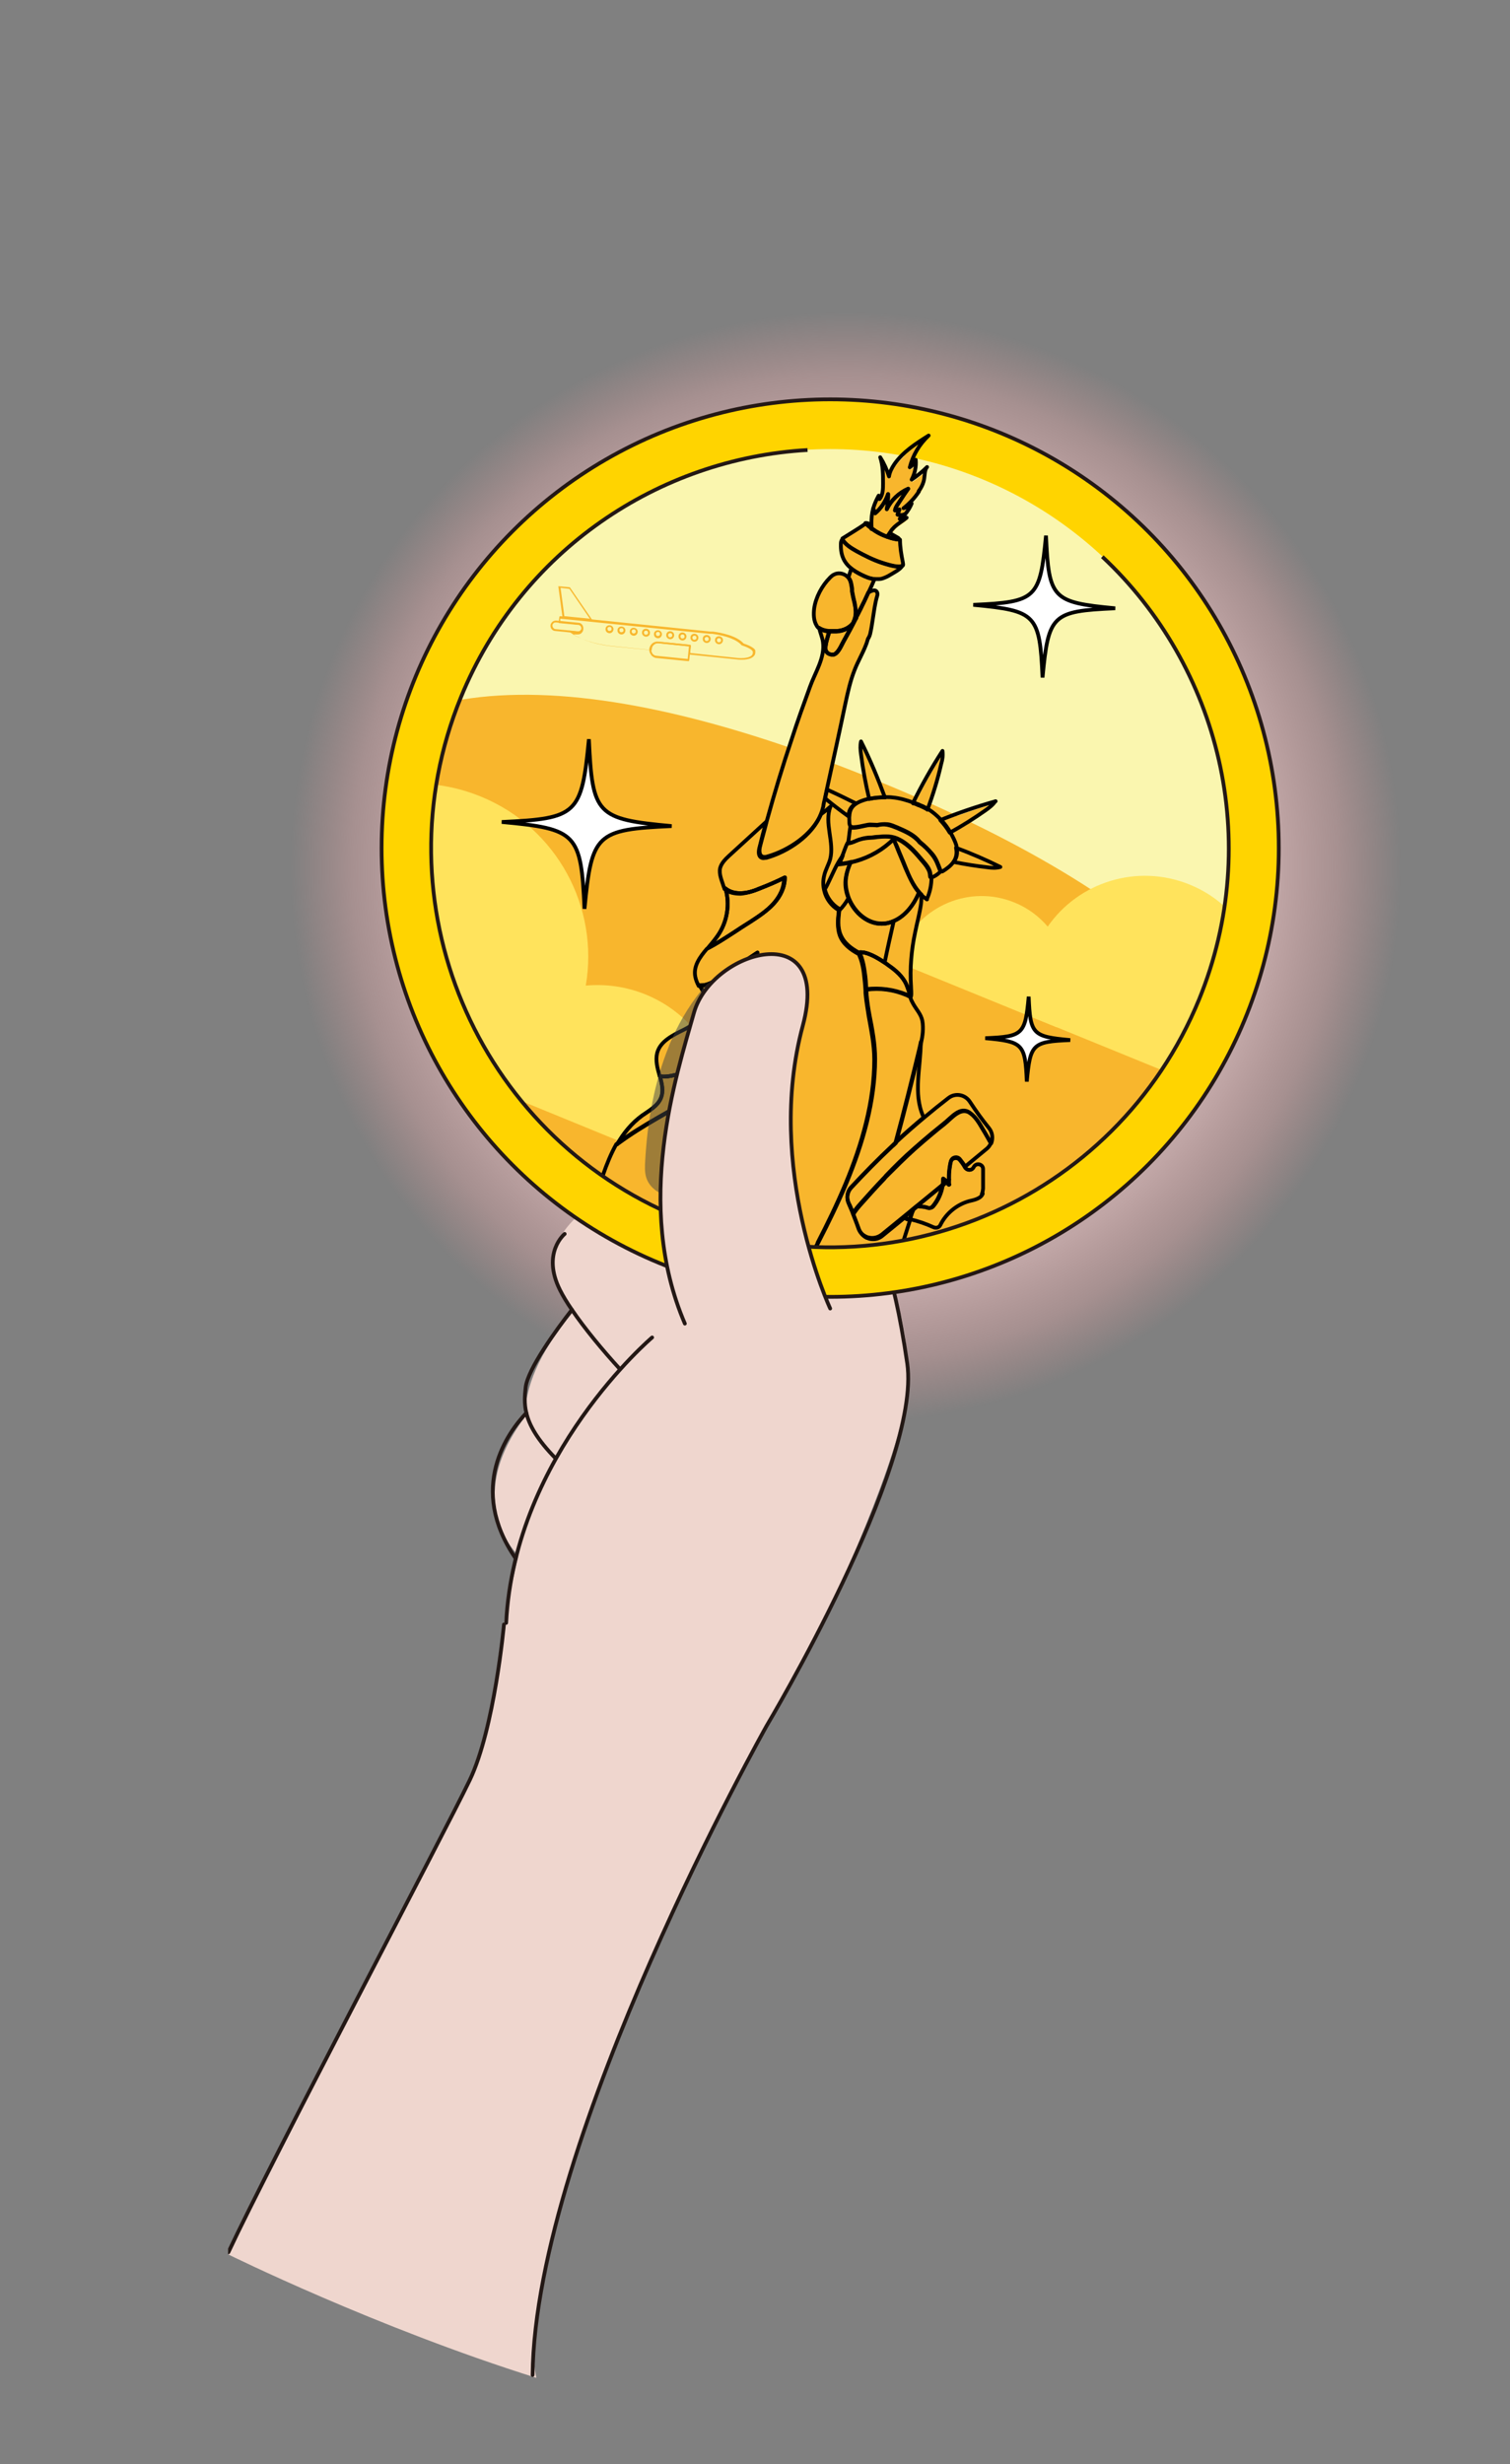 <?xml version="1.0" encoding="UTF-8"?>
<svg id="b" xmlns="http://www.w3.org/2000/svg" version="1.1" xmlns:xlink="http://www.w3.org/1999/xlink" viewBox="0 0 480 783">
  <rect x="0" y="0" width="480" height="783" fill="#808080" stroke="none"/>
  <!-- Generator: Adobe Illustrator 29.1.0, SVG Export Plug-In . SVG Version: 2.1.0 Build 142)  -->
  <defs>
    <style>
      .st0 {
        fill: #444;
        isolation: isolate;
      }

      .st0, .st1 {
        opacity: .5;
      }

      .st2 {
        fill: #fff;
      }

      .st3, .st4, .st5, .st6, .st7, .st8, .st9 {
        fill: none;
      }

      .st3, .st5, .st10, .st8, .st9, .st11 {
        stroke-width: 1.2px;
      }

      .st3, .st10, .st8, .st11 {
        stroke: #231815;
      }

      .st3, .st6, .st9, .st11 {
        stroke-miterlimit: 10;
      }

      .st12 {
        fill: url(#_未命名漸層);
      }

      .st13 {
        fill: #f8b62d;
      }

      .st14 {
        fill: #faf6af;
      }

      .st5, .st10, .st7, .st8 {
        stroke-linecap: round;
        stroke-linejoin: round;
      }

      .st5, .st6, .st7, .st9 {
        stroke: #000;
      }

      .st15 {
        clip-path: url(#clippath-1);
      }

      .st10, .st16 {
        fill: #efd6ce;
      }

      .st6 {
        stroke-width: 1.2px;
      }

      .st7 {
        stroke-width: 1.2px;
      }

      .st11 {
        fill: #ffd400;
      }

      .st17 {
        clip-path: url(#clippath);
      }

      .st18 {
        fill: #ffe35c;
      }
    </style>
    <radialGradient id="_未命名漸層" data-name="未命名漸層" cx="268.8" cy="504.3" fx="268.8" fy="504.3" r="196.2" gradientTransform="translate(0 780) scale(1 -1)" gradientUnits="userSpaceOnUse">
      <stop offset="0" stop-color="#fff"/>
      <stop offset=".1" stop-color="#fffdfd" stop-opacity="1"/>
      <stop offset=".3" stop-color="#fff9f9" stop-opacity=".9"/>
      <stop offset=".4" stop-color="#fff1f1" stop-opacity=".9"/>
      <stop offset=".5" stop-color="#ffe7e7" stop-opacity=".8"/>
      <stop offset=".6" stop-color="#ffdada" stop-opacity=".6"/>
      <stop offset=".7" stop-color="#ffcaca" stop-opacity=".5"/>
      <stop offset=".8" stop-color="#ffb6b6" stop-opacity=".3"/>
      <stop offset=".9" stop-color="#ffa0a0" stop-opacity="0"/>
      <stop offset="1" stop-color="#f99" stop-opacity="0"/>
    </radialGradient>
    <clipPath id="clippath">
      <rect class="st4" x="72.5" width="392" height="778"/>
    </clipPath>
    <clipPath id="clippath-1">
      <path class="st4" d="M363,190.5c18.4-3.1,36.1-12.2,46.7-27.4,3.4-4.9,6-10.3,8.4-15.9,6.8-16,11.5-33.4,9.5-50.6-1.4-11.6-5.7-22.6-11-33-7-13.6-16.1-26.5-29-34.7-8-5.1-17.1-8.1-26.2-10.8-10.8-3.2-21.7-6.1-32.8-7.7-11.8-1.7-24.6-1.7-34.9,4.3-5.8,3.3-10.4,8.3-14.6,13.4-22.6,26.8-38.8,59.1-46.8,93.2-2,8.5-3.8,17.5-3.4,26.2-36.1,10.3-67.2,36.5-82.5,73.9-26.5,64.8,4.6,138.8,69.4,165.3s138.8-4.6,165.3-69.4c18-44,9.4-92.2-18.2-126.9h0Z"/>
    </clipPath>
  </defs>
  <circle class="st12" cx="268.8" cy="275.7" r="196.2"/>
  <g class="st17">
    <g>
      <path class="st16" d="M274.2,389.2s4.9,3,7.5,12.6c2.6,9.6,10.5,27.3,4.8,50.2-5.7,22.9-26.4,69.9-38.9,89.4s-50.3,103.2-50.3,103.2c0,0-33,85.1-26.8,111-51-16-97.9-39.2-97.9-39.2l79.2-156s5.5-14.5,6-26.9,7-39.2,7-39.2c0,0-18.2-16.8,1.9-43.8.4-9.6,4.2-20.2,15.4-33.5-7.9-10.6-9.9-22.6,4.8-33.2,14.7-10.5,87.3,5.3,87.3,5.3h0Z"/>
      <path class="st8" d="M277.7,391.4s6,9.3,10.7,41.9c4.6,32.6-44.7,115.1-44.7,115.1,0,0-73.6,130.8-74.4,206.3"/>
      <path class="st8" d="M207.3,425s-43.7,37-46.4,90.7"/>
      <path class="st8" d="M197.1,435.1c-5.5-6-11.3-13-15.3-18.9-1.6-2.3-2.9-4.5-3.8-6.3-5.9-11.8,1.5-17.8,1.5-17.8"/>
      <path class="st8" d="M181.8,416.2c-5,6.4-14,18.8-14.7,24.6-.3,2.6-.5,5.2.2,8.1.9,3.9,3.4,8.5,9.3,14.5"/>
      <path class="st8" d="M167.3,449c-5.8,6.1-18.8,23.8-3.4,46.2"/>
      <path class="st8" d="M160.2,516.2s-3,33.1-10.9,49.5c-7.9,16.5-63.2,121.1-76.7,150"/>
      <circle class="st11" cx="263.9" cy="269.5" r="142.6"/>
      <circle class="st14" cx="263.9" cy="269.5" r="126.8"/>
      <g class="st15">
        <g>
          <path class="st13" d="M401,393c-25.1,61.4-127.1,112.2-212.9,77.2-85.8-35.1-123-142.9-97.9-204.2,25.1-61.4,102.9-53,188.7-17.9,85.8,35.1,147.2,83.7,122.1,145Z"/>
          <path class="st18" d="M182.9,324.9c-4.1,10.1-10.9,18.3-19.2,24.1l-85.9-35.1c-1.8-10-.9-20.6,3.2-30.7.6-1.5,1.3-2.9,2-4.3,12.9-25.2,43.1-36.7,69.8-25.8,24.3,9.9,37.7,35.3,33.4,60.1-.7,3.9-1.8,7.8-3.3,11.6h0Z"/>
          <path class="st18" d="M227.3,368.8c-.7,1.8-1.6,3.5-2.6,5.2l-74-30.3c.5-1.8,1.1-3.7,1.8-5.5,5.9-14.4,19.2-23.6,33.7-25,6.3-.6,12.8.3,19,2.8,20.7,8.4,30.5,32,22.1,52.7h0Z"/>
          <path class="st18" d="M97.8,322.1l-78.7-32.2c10.8-17.7,33.2-25.5,53.1-17.4,4,1.6,7.7,3.8,10.9,6.4,12.6,10.2,18.6,27,14.8,43.1Z"/>
          <path class="st18" d="M329,301.7c-2.8,6.9-3.4,14.2-2.2,21l58.8,24c5.7-4,10.3-9.6,13.2-16.5.4-1,.8-2,1.1-3,5.8-18.5-3.5-38.7-21.7-46.1-16.7-6.8-35.4-.8-45.2,13.4-1.6,2.2-2.9,4.7-3.9,7.3h0Z"/>
          <path class="st18" d="M286.3,301.9c-.5,1.2-.9,2.5-1.2,3.8l50.7,20.7c.7-1.1,1.2-2.3,1.8-3.5,4-9.9,2-20.8-4.5-28.4-2.8-3.3-6.4-6-10.6-7.7-14.1-5.8-30.3,1-36.1,15.1h0Z"/>
          <path class="st18" d="M372,341.2l54,22.1c3.2-13.9-4-28.4-17.6-34-2.8-1.1-5.6-1.8-8.4-2.1-11.1-1-22,4.3-27.9,14h0Z"/>
          <polygon class="st13" points="240.6 541.2 107 481.9 127.4 467.6 237.5 516.5 240.6 541.2"/>
          <path class="st13" d="M289.2,258.9c0-.2,0-.4.1-.5,3.1-6.6,6.7-13,10.6-19.2.2,1.4,0,2.8-.4,4.1-1.1,5-2.6,9.8-4.4,14.6-.4.9-.8,2-2,2.3-1.1.3-2.3-.2-3.4-.8-.3-.1-.5-.3-.6-.6h0Z"/>
          <path class="st13" d="M297.4,267.7c.2,0,.4,0,.6,0,6.9,2.3,13.7,5.1,20.3,8.3-1.4.4-2.8.3-4.1.1-5.1-.5-10.1-1.4-15-2.6-1-.2-2.1-.6-2.5-1.7-.4-1,0-2.4.4-3.5.1-.3.2-.6.5-.7Z"/>
          <path class="st13" d="M295.5,262.8c0-.2.3-.3.4-.3,6.7-2.8,13.6-5.2,20.7-7.3-.8,1.2-1.9,2-3,2.8-4.1,2.9-8.5,5.6-13,8-.9.5-2,1-3,.4-1-.5-1.6-1.7-2-2.8-.1-.3-.2-.6,0-.8h0Z"/>
          <path class="st13" d="M277.6,258.9c0-.2-.2-.3-.4-.4-6.4-3.5-12.9-6.7-19.8-9.5.6,1.3,1.6,2.2,2.7,3.1,3.8,3.4,7.8,6.5,12,9.4.8.6,1.8,1.1,3,.7,1-.4,1.8-1.5,2.3-2.6.1-.3.2-.6.2-.8h0Z"/>
          <path class="st13" d="M282.5,257c0-.2,0-.4,0-.6-2.4-6.9-5.2-13.6-8.5-20.2-.4,1.4-.2,2.8,0,4.1.6,5.1,1.5,10.1,2.8,15,.2,1,.6,2.1,1.7,2.5,1,.4,2.4,0,3.4-.4.3-.1.6-.2.7-.5h0Z"/>
          <path class="st13" d="M231.8,413.2c7.2-1,16.5,0,20.1,6.2,2.8,4.9.6,10.4-1.6,15-12.3,26.5-21.5,54.4-27.3,83.2-26.8-1.3-54-10.4-76.6-25.7-4.4-3-8.8-6.4-10.8-10.9,18.1-12.9,35.1-27,50.9-42.1,5.5-5.3,10.9-10.8,17.4-15.2,8.1-5.5,17.7-9.1,28-10.6h0Z"/>
          <path class="st13" d="M281.6,308c1,.5,1.7,1.4,2.3,2.3,3.7,5.1,7.5,10.5,8.7,16.7,1.8,9.4-2.7,19.6,1.2,28.3,1,2.3,2.6,4.3,2.9,6.8.3,2.1-.4,4.2-1,6.2-3.7,11.5-7.5,23.1-11.2,34.6-.6,1.9-1.7,4.2-3.7,4.2-1.3,0-2.5-1-3.9-1-1.1,0-2.1.8-2.9,1.6-4.8,4.1-9.9,7.7-15.3,10.8-.9.5-1.8,1-2.8,1-2.6,0-3.7-3.4-4-6-2.2-24.5,10-48,12.4-72.5.6-6.1.6-12.2,2.1-18.1,1.5-5.9,4.9-11.7,10.3-14.4,1.5-.8,3.4-1.2,4.9-.5h0Z"/>
          <path class="st13" d="M286.1,321.9c-3.1,1.7-6.9,1.7-10.4.9-3.5-.8-6.7-2.5-9.9-4-3.4-1.6-7-3.1-9.4-6-3.6-4.4-3.3-11-1.2-16.3,2.1-5.3,5.6-9.9,8.1-15,1.7-3.5,3-7.2,5.7-10,3.2-3.3,8.2-4.6,12.6-3.4,4,1.1,7.3,4,9.2,7.7,1.9,3.6,2.4,7.9,2,12-.4,3.1-1.3,6.2-1.9,9.3-1.2,5.6-1.7,11.5-1.3,17.2,0,1.5.2,3-.3,4.3-.6,1.5-1.8,2.6-3.2,3.4h0Z"/>
          <path class="st13" d="M274.7,280.7c-1.1,0-2.2.7-2.8,1.6-.7.9-1.1,2-1.6,3-1.1,2.2-2.6,4.1-4.4,5.7-1,.9-2.2,1.8-2.1,3.1,0,.4.3.8.5,1.2,3.6,6.1,11.4,8.9,14.5,15.3.2.3.4.7.7.8.6.1,1-.6,1.1-1.2,1.6-7.1,3.1-14.2,4.7-21.2,0-.3.1-.6,0-.9-.1-.4-.5-.8-.8-1-2.4-1.9-4.9-3.7-7.4-5.4-.8-.5-1.6-1-2.4-1h0Z"/>
          <path class="st13" d="M255.6,439.4c-.9,1.6-1.9,3.3-3.4,4.4-2.4,1.6-5.5,1.4-8.4,1.3-10.8-.2-21.7,2.8-30.9,8.6-.4.2-.9.5-1.3.8,3.1,2.1,6.2,4.2,9.3,6.2-12.2,4-24.8,7.1-37.5,9.1h0c-12.6,2-25.3,3-38,2.9,19.4-26.8,34.2-56.9,43.6-88.6,2-6.8,4-14,7.4-20.1,2.1-3.5,4.6-6.7,7.9-9.1,2.3-1.6,5-3.1,6-5.6.9-2.2.3-4.5-.3-6.9-.7-2.5-1.4-5-.8-7.3,1-3.8,5.1-5.7,8.5-7.4,2.4-1.2,5-3,6.3-5.2.6-1,.8-2,.8-3.2-.1-2-1.3-3.7-2.3-5.5-.5-1-.9-1.9-1.1-3-.6-3.3,1.4-6.1,3.7-8.8,1.1-1.3,2.2-2.6,3.1-3.9,3.1-4.4,4-10.1,2.5-15.1,0-.2-.1-.4-.2-.6-.6-2-1.6-4-1.2-6,.4-1.6,1.7-2.9,2.9-4,5-4.6,10-9.1,15-13.7-1.8,2.6-2.9,5.6-3,8.8,7.4-2.1,14.3-5.8,20.1-10.8-2.1,5.2,1.3,11.3-.1,16.7-.5,1.8-1.5,3.4-2,5.2-1.1,4.2.9,9,4.6,11.1-.3,2.7-.6,5.6.4,8.1,2.4,5.9,10.1,6.8,15.3,10.5,3,2.1,5.1,5.3,6,8.8.8,3.1.6,6.3.4,9.4-2.7,39.5-14.2,78.4-33.6,113h0Z"/>
          <path class="st13" d="M250.9,453.8c-2.5,2.6,1,7.4-.8,10.5-.4.8-1.2,1.4-2,1.9-5.8,4.3-11.6,8.6-17.4,12.9-1.8,1.3-4.1,2.7-6.3,1.7-2.9-1.3-2.5-5.2-1.5-7.9,9.5-27.2,24.3-52.1,37.4-77.8,6.3-12.2,12.1-24.8,15.4-38.2,1.6-6.5,2.6-13.3,2.6-20,0-7-2-13.4-2.7-20.3,0-.6-.1-1.1-.1-1.7h0c-.3-4-.4-7.9-2.2-11.7,2.8-.2,6.8,2.4,9.1,4.1,2.4,1.6,4.6,3.6,5.8,6.2.5,1.2.9,2.5,1.3,3.7.3.7.6,1.4.9,2.1,1,1.8,2.5,3.3,2.9,5.4.6,3-.1,6-.8,8.9-9.3,38.7-20.6,76.8-33.9,114.2-.5,1.4-1,2.8-2.2,3.7-1.7,1.1-4.2,1-5.6,2.4h0Z"/>
          <path class="st13" d="M304.4,376.3c-.3-1.8-.9-3.8-2.5-4.6-.8-.4-1.6-.4-2.4-.3-2.6.3-5.1,1.8-6.9,3.7-1.8,1.9-3.1,4.3-4.2,6.8-.3.7-.6,1.6-.2,2.3.3.5.8.7,1.2.9.8.4,1.6.8,2.4,1.1,1.5.7,3.1,1.4,4.7,1,2.2-.6,3.2-3.2,5.2-4.3.5-.3,1-.5,1.4-.8,1.7-1.2,1.6-3.8,1.3-5.9h0Z"/>
          <path class="st13" d="M315.3,363.8c-.3.7-.7,1.3-1.3,1.8l-33.4,27.5c-2.6,2.1-6.4,1-7.5-2.2-.5-1.5-1.1-3-1.7-4.5-.5-1.2-.9-2.4-1.5-3.5-.8-1.7-.5-3.8.8-5.2,9.5-10.3,19.8-19.8,30.9-28.4,2.2-1.7,5.3-1.1,6.8,1.2,1.9,2.9,3.9,5.7,6.1,8.4,1.1,1.4,1.3,3.2.7,4.8h0Z"/>
          <path class="st13" d="M300.1,375.2c.4.3.7.6,1.1,1l-1.3,1c.1-.6.2-1.3.2-2h0Z"/>
          <g class="st1">
            <path class="st13" d="M315.3,363.8c-.3.7-.7,1.3-1.3,1.8l-33.4,27.5c-2.6,2.1-6.4,1-7.5-2.2-.5-1.5-1.1-3-1.7-4.5.6-1,1.4-2,2.2-2.9,5.4-6.2,11.1-12.1,17.2-17.7,3.1-2.8,6.2-5.4,9.4-7.9,2.5-1.9,5.3-5.8,8.4-3.5,1.8,1.3,2.9,3.2,4,5.1.9,1.4,1.7,2.9,2.5,4.3h0Z"/>
          </g>
          <path class="st13" d="M312.9,378.2v-6.1c.1-1.7-2.1-2.2-2.9-.8h0c-.6,1.2-2.2,1.2-2.8,0,0,0,0,0,0,0-.5-.8-1.1-1.6-1.7-2.4-.9-1-2.5-.6-2.8.7-.4,1.9-.7,3.9-.6,5.9,0,.5,0,1,0,1.5-.3-.3-.6-.5-.9-.8-.4-.3-.7-.6-1.1-1,0,.7,0,1.4-.2,2-.4,2.5-1.4,4.8-3,6.7-.4.5-1.1.7-1.7.5-1.1-.4-2.3-.5-3.5-.4l-3.9,3.2c.2.3.5.5.9.6,2.9.6,5.7,1.5,8.4,2.8.8.4,1.7,0,2.1-.7,1.8-3.7,5.1-6.5,9.1-7.6,1.7-.4,3.8-.8,4.4-2.4.2-.5.2-1.1.2-1.7h0Z"/>
          <path class="st13" d="M290,267.7c-1.9-1.3-4.4-1.6-6.8-1.6s-3.7.1-5.4.8c-3.6,1.4-6,5-7.5,8.6-.5,1.2-.9,2.5-1.1,3.8-1.2,7,4.8,15.6,12.4,14.8,8.1-.9,13.2-12,12.3-19.1-.4-2.8-1.5-5.7-3.9-7.3h0Z"/>
          <path class="st13" d="M282.2,262.6c-2.1-.3-4.2.5-6.2,1.2-1.7.6-3.4,1.3-4.7,2.5-2.4,2.3-2.7,6-4.5,8.9,6.5-.5,12.8-3.4,17.5-8l3.8,9.1c1.6,3.8,3.4,7.9,6.9,10.1,2.3-4.9,1.9-10.8-.6-15.6-.6-1.3-1.4-2.5-2.5-3.5-1.8-1.8-4.2-2.8-6.5-3.8-1-.4-2-.9-3.1-1h0Z"/>
          <path class="st13" d="M296.5,279.4c-.9.3-.4-.4-.8-1.8-.4-1.2-1.2-2.2-2-3.1-2.2-2.7-4.5-5.4-7.6-7.1-3-1.6-5.5-.9-8.8-.7-1.3,0-2.6.2-3.8.6-1.3.4-2.5,1.2-3.8,1.2.7-3.3.2-7.1,3-9.4,1.4-1.2,3.1-1.9,4.9-2.5,1.7-.6,3.4-1.2,5.2-1.4,4.4-.6,9,.6,12.5,3.4,3.5,2.8,5.7,7,6.1,11.4.1,1.2,0,2.4-.2,3.6-.5,2.2-2.1,4.6-4.2,5.6-.2.1-.4.2-.5.2h0Z"/>
          <path class="st13" d="M260.4,198.6c0-4.2,4.1-7.3,4.9-11.3,4.2-1.2,8.8,1.6,10.6,5.6,1.8,4,1.2,8.7-.4,12.8-1,2.6-2.4,5.1-3.5,7.7-1.4,3.5-2.2,7.2-3,10.9-2.3,10.9-4.7,21.7-7,32.6-1.7,7.9-10.5,13.9-18,16-.4.1-.9.2-1.4,0-1.1-.4-1.1-2-.8-3.2,3-11.5,6.4-22.9,10.1-34.2,1.8-5.6,3.8-11.1,5.8-16.6,1.6-4.5,4.8-9.2,4.1-14.2-.3-2.1-1.4-4.1-1.4-6.2h0Z"/>
          <path class="st13" d="M304,269.3c-1.6-4.9-5.9-10.6-11.4-12.7-2.9-1.1-5.9-2.2-8.9-2.5-3.4-.3-6.9,0-9.9,1.1-3.6,1.3-4.2,3.5-3.8,6.9,0,.4.1.9.4,1.2.8.8,4.9-.6,6.1-.6,2.5,0,5.1.3,7.6,1.1,4.9,1.5,9.3,4.4,12.4,8.2,1.3,1.6,1.8,3.2,2.5,5,0,.2.3.5.5.5,0,0,.2,0,.2-.1,3.2-2,5.2-4.1,4.1-8.1h0Z"/>
          <path class="st13" d="M230.8,282.9c1.4,1.2,3.4,1.6,5.2,1.5,2-.1,3.9-.8,5.7-1.5,2.7-1,5.4-2.2,8-3.5,0,3.1-1.4,6-3.5,8.3-2.1,2.3-4.7,4-7.3,5.7-2.1,1.3-4.1,2.7-6.2,4-2.3,1.5-4.7,3-7.1,4.3-.1,0-.3.2-.4.2,1.1-1.3,2.2-2.6,3.1-3.9,3.1-4.4,4-10.1,2.5-15.1h0Z"/>
          <path class="st13" d="M229.3,311c3.9-2.6,7.7-5.1,11.6-7.7-.5,2.2-1.9,4.1-3.3,5.9-3.9,5-8.5,9.4-13.5,13.2.6-1,.8-2,.8-3.2-.1-2-1.3-3.7-2.3-5.5.5,0,1,0,1.6-.1,1.9-.4,3.6-1.5,5.2-2.6h0Z"/>
          <path class="st13" d="M243.3,330.2c-11,15.8-30.9,22.2-46.5,33.6-.2.1-.3.2-.5.4,2.1-3.5,4.6-6.7,7.9-9.1,2.3-1.6,5-3.1,6.1-5.6.9-2.2.3-4.5-.3-6.9,1.6.3,3.2,0,4.8-.4,5.3-1.4,9.9-4.6,14.3-8,8.4-6.7,16.1-14.2,22.9-22.5-2.4,6.4-4.9,12.9-8.8,18.5h0Z"/>
          <path class="st13" d="M220.9,460.8c-12.2,4-24.8,7.1-37.5,9.1,27-32.9,45.3-72.1,63.3-110.8-1.3,9-4.3,17.6-7.3,26.1-8.2,23-17.2,45.8-26.8,68.3.1,0,.3.2.4.2-.4.2-.9.5-1.3.8,3.1,2.1,6.2,4.2,9.3,6.2h0Z"/>
          <path class="st13" d="M289.6,317.2c-4.4-2-9.3-2.9-14-2.3-.3-4-.4-7.9-2.2-11.6,2.8-.2,6.8,2.4,9.1,4.1,2.4,1.6,4.6,3.6,5.8,6.2.5,1.2.9,2.5,1.3,3.7h0Z"/>
          <path class="st13" d="M277.8,197.5c.4-2.5.7-5.1,1.4-7.5.1-.5.2-1.2-.2-1.6-1.1-1.2-4.8,1.9-5.6,2.5-.7.6-1.5,1.2-2,2-.5.8-.8,1.8-.5,2.7.4,1.3,1.9,1.6,2.2,2.8.3,1.4-.5,3.1,0,4.6.1.4.3.8.5,1,.6.6,1.8.5,2.4-.1.7-.6,1-1.5,1.1-2.4.3-1.3.5-2.6.7-4h0Z"/>
          <path class="st13" d="M265.3,208.6c1.5-.6,2.4-3,3.1-4.2,1.4-2.4,2.7-4.9,4-7.4,2.5-4.9,4.8-9.8,6.8-14.8-1.2-.8-2.4-1.5-3.5-2.3-1.2-.8-2.8-1.6-4.1-1-2.6,8.8-6.6,17.4-8.7,26.2-.2.7-.4,1.5-.1,2.2.3.9,1.3,1.5,2.3,1.4.1,0,.2,0,.3,0h0Z"/>
          <path class="st13" d="M265.6,183c1.5-.7,3.4-.2,4.4,1.1.9,1.2.9,2.8,1.1,4.3.5,3.2,2.1,6.7.5,9.6-1,2-3.3,3.1-5.6,3.2-2.1.1-5.1,0-6.3-1.9-1-1.6-1-3.7-.8-5.4.5-3.6,2.4-7.3,5-9.8.4-.4.9-.9,1.5-1.1h0Z"/>
          <path class="st13" d="M281.8,183.9c.5-.2,1-.5,1.4-.8.9-.6,4.1-2.1,3.8-3.4-.3-1.2-3.5-2.5-4.5-3-1.8-.9-3.5-1.7-5.3-2.6-2-1-4-1.7-6.1-2.4-1-.3-2.7-1.1-3.4.1-.3.4-.3,1-.3,1.5-.2,5,2.3,7.5,6.5,9.7,1.8.9,3.8,1.7,5.8,1.4.7-.1,1.4-.3,2.1-.6h0Z"/>
          <path class="st13" d="M275.5,166.8c.1,0,.3,0,.4,0,3.4,1.1,6.6,2.8,9.7,4.6.2.1.4.2.5.4.1.3,0,.7-.3.9-.3.2-.6.3-1,.3-2,.2-4.1,0-5.9-.8-1.1-.4-2.1-1.1-2.8-2-.7-.9-1.1-2.1-.8-3.2,0-.1,0-.2.2-.3h0Z"/>
          <path class="st13" d="M292.3,156.8c-1.3,2-3,3.8-4.9,5.3,1-.2,1.9-.8,2.6-1.5-.5,1.2-1.2,2.4-2.1,3.4-.5.6-1.1,1.1-1.7,1.5.7-.1,1.5-.2,2.2-.4-1.4,1.2-3.2,2.1-4.3,3.5-.7.9-1.2,1.9-1.9,2.8-.8.8-1.9,1.4-3,1.1s-1.5-1.6-1.7-2.7c-.5-2.5-.4-5.1.3-7.5.4-1.4,1-2.7,1.7-4,0,.4.2.8.3,1.1,1.1-1.4,1.1-3.3,1.1-5,0-2.8,0-5.6-.9-8.3,1.2,1.9,2.1,3.9,2.8,6.1.2-1.4.9-2.7,1.7-3.9,2.7-3.9,6.9-6.6,10.9-9.1-2.9,2.7-5,6.2-6,10.1.9-.6,1.6-1.4,1.9-2.4.2,2.2-.3,4.4-1.3,6.3,1.8-1.2,3.4-2.5,5-4-.8.9-.7,2.3-.9,3.6-.2,1.5-.9,2.9-1.8,4.1h0Z"/>
          <path class="st13" d="M288.5,165.1c-1.4,1.2-3.2,2.1-4.3,3.5-.7.9-1.2,1.9-1.9,2.8-.8.8-1.9,1.4-3,1.1s-1.5-1.6-1.7-2.7c-.5-2.5-.4-5.1.3-7.5.1.6.4,1.1.6,1.6,1.9-1.6,3.3-3.8,4.1-6.1,0,1.6,0,3.2-.4,4.8,1.4-2.9,3.8-5.2,6.8-6.5-.8,1.1-1.6,2.2-2.3,3.4-.6,1-1.8,2.3-1.9,3.5.5,0,.9-.1,1.4-.3-.2.5-.4,1.1-.6,1.6.4.2.8.2,1.2.2.4,0,.8-.1,1.2-.3-.5.6-1.1,1.1-1.7,1.5.7-.1,1.5-.2,2.2-.4h0Z"/>
          <path class="st13" d="M285.9,180.6c.6,0,1-.1,1.2-.4.2-.3,0-.6,0-1-.5-2.4-.8-4.8-.9-7.1-4-.4-8.2-2.4-10.9-5.3-2.4,1.7-5,3.2-7.5,4.8.7,1.7,2.7,3,4.6,4,2.6,1.4,5.3,2.8,8.2,3.7.9.3,3.7,1.2,5.3,1.2h0Z"/>
          <rect class="st13" x="159" y="448.1" width="21.1" height="146.2" transform="translate(-375.7 464.8) rotate(-66.1)"/>
          <path class="st5" d="M240.4,540.7l-133.6-59.3,20.4-14.3,16.5,7.3c-2.8,2-5.5,4.1-8.3,6.1,2.1,4.5,6.5,7.9,10.8,10.9,22.6,15.3,49.8,24.4,76.6,25.7.5-2.3.9-4.6,1.5-6.9l13.1,5.8,3.1,24.8h0Z"/>
          <path class="st5" d="M294.9,257.3c-.8-.5-1.7-.9-2.6-1.3-.4-.1-.8-.3-1.2-.5-.2,0-.4-.2-.7-.3,0,0-.1,0-.2,0h0c2.8-5.7,5.9-11.2,9.4-16.6.2,1.4,0,2.8-.4,4.1-1.1,4.9-2.6,9.8-4.4,14.6h0Z"/>
          <path class="st5" d="M318,275.5c-1.4.4-2.8.3-4.1.1-3.6-.4-7.3-1-10.8-1.7.8-1.2,1.2-2.6.8-4.5,4.8,1.8,9.5,3.8,14.1,6.1Z"/>
          <path class="st5" d="M316.4,254.6c-.8,1.2-1.9,2-3,2.8-3.7,2.6-7.6,5.1-11.5,7.2-.8-1.4-1.9-2.8-3-4,5.7-2.3,11.6-4.3,17.6-6h0Z"/>
          <path class="st5" d="M269.7,259.4c-2.5-1.8-5-3.7-7.4-5.7.2-.9.4-1.9.6-2.8,3.1,1.4,6.2,2.9,9.2,4.4-1.7,1-2.3,2.3-2.4,4.1h0Z"/>
          <path class="st5" d="M281.4,253.4c-1.7,0-3.5.1-5.1.5-1.1-4.7-2-9.4-2.6-14.2-.2-1.4-.3-2.8,0-4.1,2.9,5.8,5.4,11.8,7.6,17.8h0Z"/>
          <path class="st5" d="M222.7,517c-26.8-1.3-54-10.4-76.6-25.7-4.4-3-8.8-6.4-10.8-10.9,2.8-2,5.6-4,8.3-6.1.9-.7,1.9-1.4,2.8-2.1,12.3,0,24.6-1,36.7-3h0c12.7-2,25.3-5.1,37.5-9.1-3.1-2.1-6.2-4.2-9.3-6.2.4-.3.8-.6,1.3-.8,6.5-4.1,13.8-6.8,21.4-8-4.2,8.9-8.1,17.9-11.3,27.1-.9,2.7-1.3,6.6,1.5,7.9,2.2,1,4.5-.4,6.3-1.7.9-.7,1.8-1.4,2.8-2-3.6,11-6.6,22.3-9.1,33.7-.5,2.3-1,4.6-1.5,6.9h0Z"/>
          <path class="st5" d="M293.7,355c-3.1,2.6-6.1,5.2-9,7.9,2.7-9.9,5.2-19.9,7.6-29.9.1-.6.3-1.2.4-1.9,0,8-2.5,16.4.8,23.7,0,0,0,.1.1.2h0Z"/>
          <path class="st5" d="M289.2,387.4c-.3,0-.6-.1-.8-.2-.4-.1-.8-.3-.9-.6l2.2-1.8.6-.5h0c0,.2-.1.4-.2.6-.3.8-.5,1.6-.8,2.5h0Z"/>
          <path class="st5" d="M289.4,316.8c0,0,0-.1,0-.2-.4-1.2-.8-2.5-1.3-3.7-1.1-2.6-3.4-4.5-5.8-6.2-.3-.2-.7-.5-1.1-.8-2.4-1.6-5.6-3.5-8-3.3,0,0,0,.1,0,.2-2.6-1.4-4.9-3.1-6-5.8-1-2.4-.7-5.1-.4-7.7,0-.1,0-.3,0-.5-2.3-1.3-4-3.7-4.6-6.2.3-.6.7-1.2,1-1.9,1.5-3,2.7-6.2,4.7-8.8-.4.9-.7,1.8-1.2,2.6,1.3-.1,2.6-.3,3.8-.6-.1.3-.3.6-.4.9-.5,1.2-.9,2.5-1.1,3.8-.4,2.2,0,4.5.8,6.7,1.9,4.8,6.4,8.7,11.6,8.1,1-.1,1.9-.4,2.8-.8,3.6-1.6,6.4-5.2,8-9.1.2.3.4.5.7.7,0,.9,0,1.9-.1,2.8-.4,3.1-1.3,6.2-1.9,9.3-1.2,5.6-1.7,11.5-1.3,17.2,0,1,.2,2.1,0,3.1h0Z"/>
          <path class="st5" d="M273.1,302.7c0,0,0,.1,0,.2-2.6-1.4-4.9-3.1-6-5.8-1-2.4-.7-5.1-.4-7.7,1.2-1.2,2.2-2.5,3-4,1.9,4.8,6.4,8.7,11.6,8.1,1-.1,1.9-.4,2.8-.8-1,4.4-2,8.8-2.9,13.2-2.4-1.6-5.6-3.5-8-3.3h0Z"/>
          <path class="st5" d="M260.2,394.5c-2.8,5.5-5.7,10.9-8.6,16.3-.9,1.6-1.7,3.3-2.6,4.9-5.2,9.7-10.3,19.5-15,29.4-7.6,1.1-14.9,3.9-21.4,8-.1,0-.3-.2-.4-.2,5.7-13.2,11.1-26.5,16.2-39.8,3.6-9.4,7.2-18.9,10.6-28.4,3.1-8.5,6-17.1,7.3-26.1-8.9,19.2-17.9,38.6-28.1,57.3-10.2,18.9-21.6,37-35.2,53.5h0c-12.1,1.9-24.4,2.9-36.7,2.9-.5,0-.9,0-1.4,0,19.4-26.8,34.2-56.9,43.6-88.6,2-6.8,4-14,7.4-20.1.2-.1.3-.2.5-.4,15.5-11.4,35.5-17.8,46.5-33.6,3.9-5.6,6.4-12.1,8.8-18.5-6.8,8.2-14.5,15.8-22.9,22.5-4.3,3.4-8.9,6.7-14.3,8-1.6.4-3.2.6-4.8.4-.7-2.5-1.4-5-.8-7.4,1-3.8,5.1-5.7,8.5-7.4,2.4-1.2,5-3,6.3-5.2,5.1-3.8,9.6-8.3,13.5-13.2,1.4-1.8,2.8-3.7,3.3-5.9-3.9,2.6-7.7,5.1-11.6,7.7-1.6,1.1-3.3,2.2-5.2,2.6-.5.1-1,.1-1.6.1-.5-1-.9-1.9-1.1-3-.6-3.3,1.4-6.1,3.7-8.8.1,0,.3-.2.4-.2,2.5-1.3,4.8-2.8,7.1-4.3,2.1-1.3,4.1-2.7,6.2-4,2.6-1.7,5.2-3.4,7.3-5.7,2.1-2.3,3.6-5.2,3.5-8.3-2.6,1.3-5.3,2.4-8,3.5-1.8.7-3.7,1.3-5.7,1.5-1.9,0-3.8-.3-5.2-1.5,0-.2-.1-.4-.2-.6-.6-2-1.6-4-1.2-6,.4-1.6,1.7-2.9,2.9-4,3.9-3.6,7.9-7.2,11.8-10.8-.8,2.7-1.5,5.5-2.2,8.3-.3,1.2-.4,2.8.8,3.2.4.2.9,0,1.4,0,6.8-1.9,14.6-7,17.3-13.8,1.1-.8,2.1-1.6,3.1-2.5-2.1,5.2,1.3,11.3-.1,16.7-.5,1.8-1.5,3.4-1.9,5.2-.4,1.6-.4,3.2,0,4.8.6,2.6,2.3,4.9,4.6,6.2,0,.1,0,.3,0,.5-.3,2.6-.5,5.3.4,7.7,1.1,2.7,3.4,4.4,6,5.8.2.5.4,1,.6,1.5.5,1.5.8,3,1,4.6.2,1.8.4,3.6.5,5.4h0c0,.6,0,1.1.1,1.7.2,2.1.6,4.2.9,6.3.8,4.6,1.8,9.1,1.8,14,0,6.8-1,13.5-2.6,20-3.3,13.4-9.1,26-15.4,38.2h0Z"/>
          <path class="st5" d="M246,287.1c-2.1,2.3-4.7,4-7.3,5.7-2.1,1.3-4.1,2.6-6.2,4-2.3,1.5-4.7,3-7.1,4.3-.1,0-.3.2-.4.2,1.1-1.3,2.2-2.6,3.1-3.9,3.1-4.4,4-10.1,2.5-15.1,1.4,1.2,3.4,1.6,5.2,1.5,2-.1,3.9-.7,5.7-1.5,2.7-1,5.4-2.2,8-3.5,0,3.1-1.4,6-3.5,8.3h0Z"/>
          <path class="st5" d="M237.4,308.6c-3.9,5-8.5,9.4-13.5,13.2.6-1,.8-2,.8-3.2-.1-2-1.3-3.7-2.3-5.5.5,0,1,0,1.6-.1,1.9-.4,3.6-1.5,5.2-2.6,3.9-2.6,7.7-5.1,11.6-7.7-.5,2.2-1.9,4.1-3.3,5.9h0Z"/>
          <path class="st5" d="M243.1,329.6c-11,15.8-30.9,22.2-46.4,33.6-.2.1-.3.2-.5.4,2-3.5,4.6-6.7,7.9-9.1,2.3-1.6,5-3.1,6-5.6.9-2.2.3-4.5-.3-6.9,1.6.3,3.2,0,4.8-.4,5.3-1.4,9.9-4.6,14.3-8,8.4-6.7,16.1-14.2,22.9-22.5-2.4,6.4-4.9,12.9-8.8,18.5h0Z"/>
          <path class="st5" d="M280.7,406.6c-1.3,0-2.5-1-3.9-1-1.1,0-2.1.8-2.9,1.6-.9.8-1.8,1.5-2.7,2.2-.8.6-1.6,1.3-2.4,1.9-3.3,2.5-6.7,4.7-10.2,6.8-.9.5-1.8,1-2.8,1-2.6,0-3.7-3.4-4-6,0-.7-.1-1.4-.2-2.1,2.9-5.4,5.8-10.9,8.6-16.3,6.3-12.2,12.1-24.8,15.4-38.2,1.6-6.5,2.6-13.3,2.6-20,0-4.8-.9-9.4-1.8-14-.4-2.1-.7-4.2-.9-6.3,0-.6-.1-1.1-.1-1.7h0c4.3-.6,8.7,0,12.7,1.7.1,0,.3.1.4.2.3.1.6.3.9.4,0,0,0,.1,0,.2.2.7.5,1.3.9,2,1,1.8,2.5,3.3,2.9,5.4.4,2.4.1,4.7-.4,7-.1.6-.3,1.2-.4,1.9-2.4,10-4.9,20-7.6,29.9h0c-.4.4-.8.8-1.2,1.1h0c-4.5,4.2-8.8,8.6-13,13.1-1.3,1.4-1.6,3.4-.8,5.1.5,1.2,1,2.3,1.5,3.5.6,1.5,1.1,3,1.7,4.5.5,1.4,1.5,2.4,2.6,2.9.2,0,.4.1.6.2,1.4.4,3,.2,4.3-.9l7.1-5.8c.2.3.5.5.9.6.3,0,.6.1.8.2-1.6,5-3.2,10-4.8,14.9-.6,1.9-1.7,4.2-3.7,4.2h0Z"/>
          <path class="st5" d="M250.7,453.2c-2.5,2.6,1,7.4-.8,10.5-.4.8-1.2,1.4-2,1.9-4.9,3.6-9.8,7.2-14.6,10.8-.9.7-1.8,1.4-2.8,2-1.8,1.3-4.2,2.7-6.3,1.7-2.9-1.3-2.5-5.2-1.5-7.9,3.2-9.3,7.1-18.3,11.3-27.1,4.7-9.9,9.8-19.7,15-29.4.9-1.6,1.7-3.3,2.6-4.9,0,.7.1,1.4.2,2.1.2,2.6,1.3,5.9,4,6,1,0,1.9-.5,2.8-1,3.6-2,7-4.3,10.2-6.8.8-.6,1.6-1.2,2.4-1.9-4,12.7-8.2,25.3-12.7,37.9-.5,1.4-1,2.8-2.2,3.7-1.7,1.1-4.2,1-5.6,2.4h0Z"/>
          <path class="st5" d="M291.3,383.4h0l-1.1.9c0,.2-.1.4-.2.6-.1,0-.2-.1-.3-.2h0l.6-.5,1.1-.9h0Z"/>
          <path class="st5" d="M291.4,383.4l8.3-6.8c-.4,2.5-1.4,4.8-3,6.7-.4.5-1.1.7-1.7.5-1.1-.4-2.3-.5-3.5-.4h0Z"/>
          <path class="st5" d="M300.9,375.6l-1.2,1c.1-.6.2-1.3.2-2,.4.3.7.6,1.1,1Z"/>
          <path class="st5" d="M301.8,376.4c-.3-.3-.6-.5-.9-.9l.8-.7c0,.5,0,1,0,1.5h0Z"/>
          <path class="st5" d="M315,363.2c-.8-1.4-1.7-2.9-2.5-4.3-1.1-1.9-2.2-3.8-4-5.1-3.1-2.3-6,1.6-8.4,3.5-1.3,1-2.5,2-3.7,3-1.9,1.6-3.8,3.2-5.7,4.9-3.1,2.8-6,5.7-8.9,8.6-.2.2-.5.5-.7.8q-.2.2,0,0c-2.6,2.7-5.1,5.5-7.6,8.3-.8.9-1.6,1.9-2.2,2.9-.5-1.2-.9-2.4-1.5-3.5-.8-1.7-.5-3.8.8-5.1,4.2-4.5,8.5-8.9,13-13.1h0c.4-.4.8-.8,1.2-1.1h0c2.9-2.7,5.9-5.3,9-7.9,2.5-2.1,5.1-4.2,7.7-6.2,2.2-1.7,5.3-1.1,6.8,1.2,1.9,2.9,3.9,5.7,6.1,8.4,1.1,1.4,1.3,3.2.7,4.8h0Z"/>
          <path class="st5" d="M291.4,383.4l-1.1.9-.5.4h0l.6-.5,1.1-.9h0,0Z"/>
          <path class="st5" d="M300.9,375.6l-1.2,1c.1-.6.2-1.3.2-2,.4.3.7.6,1.1,1Z"/>
          <path class="st5" d="M300.9,375.6l-1.2,1c.1-.6.2-1.3.2-2,.4.3.7.6,1.1,1Z"/>
          <path class="st5" d="M315,363.2c-.3.7-.7,1.3-1.3,1.8l-6.9,5.7h0c-.5-.9-1.1-1.6-1.7-2.4-.9-1-2.5-.6-2.8.7-.2.7-.3,1.5-.4,2.2-.2,1.2-.2,2.4-.2,3.6h0s-.8.7-.8.7c-.4-.3-.7-.6-1.1-1,0,.7,0,1.4-.2,2l-8.3,6.8h0l-1.1.9-.6.5-2.2,1.8-7.1,5.8c-1.3,1-2.9,1.3-4.3.9-.2,0-.4-.1-.6-.2-1.2-.5-2.2-1.5-2.6-2.9-.5-1.5-1.1-3-1.7-4.5.6-1,1.4-2,2.2-2.9,2.5-2.8,5-5.6,7.6-8.3q1.7-1.8,0,0c.2-.2.5-.5.7-.8,2.9-3,5.8-5.9,8.9-8.6,1.9-1.7,3.8-3.3,5.7-4.9,1.2-1,2.5-2,3.7-3,2.5-1.9,5.3-5.8,8.4-3.5,1.8,1.3,2.9,3.2,4,5.1.9,1.4,1.7,2.9,2.5,4.3h0Z"/>
          <path class="st5" d="M291.4,383.4l-1.1.9-.5.4h0l.6-.5,1.1-.9h0,0Z"/>
          <path class="st5" d="M300.9,375.6l-1.2,1c.1-.6.2-1.3.2-2,.4.3.7.6,1.1,1Z"/>
          <path class="st5" d="M312.4,379.3c-.6,1.6-2.7,2-4.4,2.4-3.9,1.1-7.3,3.9-9.1,7.6-.4.8-1.3,1-2.1.7-2.4-1.1-5-2-7.6-2.6.3-.8.5-1.6.8-2.5,0-.2.1-.4.2-.6l1.1-.9c1.2,0,2.4,0,3.5.4.6.2,1.3,0,1.7-.5,1.6-1.9,2.6-4.2,3-6.7l1.2-1c.3.3.6.6.9.9,0-.5,0-1,0-1.5h0c0-1.2,0-2.4.2-3.6.1-.7.2-1.5.4-2.2.3-1.2,1.9-1.6,2.8-.7.6.7,1.2,1.5,1.7,2.4h0s0,0,0,0c.6,1.1,2.2,1.2,2.8,0h0c.8-1.6,3.1-1,3,.7v6.1c-.1.6-.1,1.2-.4,1.7h0Z"/>
          <path class="st5" d="M290,385c-.3.8-.5,1.6-.8,2.5-.3,0-.6-.1-.8-.2-.4-.1-.8-.3-.9-.6l2.2-1.8.6-.5,1.1-.9h0l-1.1.9c0,.2-.1.4-.2.6h0Z"/>
          <path class="st5" d="M300.9,375.6l-1.2,1c.1-.6.2-1.3.2-2,.4.3.7.6,1.1,1Z"/>
          <path class="st5" d="M292.1,283.6c-1.6,4-4.4,7.6-8,9.1-.9.4-1.8.6-2.8.8-5.2.6-9.7-3.3-11.6-8.1-.9-2.1-1.2-4.5-.8-6.7.2-1.3.6-2.5,1.1-3.8.1-.3.3-.6.4-.9,4.6-1,8.8-3.1,12.4-6.2.4-.4.9-.8,1.3-1.2.3.8.6,1.5,1,2.3.9,2.3,1.9,4.5,2.8,6.8,1.1,2.8,2.4,5.6,4.3,7.8h0Z"/>
          <path class="st5" d="M294.7,285.8c-.7-.4-1.3-.9-1.9-1.5-.2-.2-.5-.5-.7-.7-1.9-2.2-3.1-5.1-4.3-7.8-.9-2.3-1.9-4.5-2.8-6.8-.3-.8-.6-1.5-1-2.3-.4.4-.8.8-1.3,1.2-3.5,3.1-7.8,5.2-12.4,6.2-1.3.3-2.6.5-3.8.6.5-.8.9-1.7,1.2-2.6.6-1.4,1-2.9,1.7-4.2,0,0,0,0,0,.1,1.3,0,2.5-.8,3.8-1.2,1.2-.4,2.5-.5,3.8-.6.7,0,1.3-.1,1.9-.2,2.4-.2,4.5-.4,6.9.9,3.1,1.6,5.4,4.4,7.6,7,0,0,0,0,0,0,.8.9,1.6,2,2,3.1.4,1.3,0,2,.7,1.8,0,2.4-.5,4.8-1.5,7h0Z"/>
          <path class="st5" d="M299.1,276.8c-.6.7-1.4,1.3-2.2,1.7-.2.1-.4.2-.5.2,0,0,0,0-.1,0-.7.2-.3-.5-.7-1.8-.4-1.2-1.2-2.2-2-3.1,0,0,0,0,0,0-2.2-2.6-4.5-5.4-7.6-7-2.4-1.3-4.5-1.1-6.9-.9-.6,0-1.2.1-1.9.2-1.3,0-2.6.2-3.8.6-1.3.4-2.5,1.2-3.8,1.2,0,0,0,0,0-.1.3-1.6.4-3.4.7-5h0c.8.8,4.9-.6,6.1-.6.8,0,1.6,0,2.4.1h0c1.1-.3,2.1-.4,3.2-.2,1.1.2,2.1.6,3.1,1,2.3,1,4.7,2,6.5,3.8.2.2.5.5.7.8.2.2.2.2,0,0,1.5,1.1,2.9,2.5,4,3.9,1.3,1.6,1.8,3.2,2.5,5,0,.1.1.2.2.3h0Z"/>
          <path class="st5" d="M272,196.7c-1.2,2.4-2.5,4.8-3.8,7.1-.7,1.2-1.6,3.7-3.1,4.2-.1,0-.2,0-.3,0-1,.1-2-.4-2.3-1.4-.2-.7,0-1.5.1-2.2.3-1.3.7-2.6,1.1-3.9.8,0,1.6,0,2.3,0,2.2-.1,4.5-1.2,5.6-3.2.2-.3.3-.7.4-1,0,0,.1.1.2.1h0Z"/>
          <path class="st5" d="M303.1,273.9c-.8,1.1-2,2.1-3.5,3,0,0-.1.1-.2,0-.1,0-.2,0-.3-.2-.1,0-.2-.2-.2-.3-.7-1.8-1.2-3.4-2.5-5-1.2-1.4-2.5-2.7-4-3.9q-1-.8,0,0c-.2-.3-.5-.5-.7-.8-1.8-1.8-4.2-2.8-6.5-3.8-1-.4-2-.9-3.1-1-1.1-.1-2.2,0-3.2.2h0c-.8,0-1.6-.1-2.4-.1-1.1,0-5.3,1.4-6.1.6h0c-.3-.3-.4-.8-.4-1.2,0-.8-.1-1.5,0-2.1.1-1.8.7-3.1,2.4-4.1.4-.2.9-.5,1.5-.7.8-.3,1.7-.6,2.6-.7,1.6-.3,3.4-.5,5.1-.5.7,0,1.4,0,2.1.1,2.3.2,4.6.9,6.8,1.7h0c0,0,.1,0,.2,0,.2,0,.4.2.7.3.4.1.8.3,1.2.5.9.3,1.7.8,2.6,1.3,1.4.9,2.7,2,3.9,3.3,1.2,1.2,2.2,2.6,3,4,.8,1.4,1.5,2.8,1.9,4.1,0,.2.1.4.1.6.4,1.9,0,3.3-.8,4.5h0Z"/>
          <path class="st5" d="M290.5,255.3c0,0-.1,0-.2,0h0c0,0,.1,0,.2,0h0Z"/>
          <path class="st5" d="M246,287.1c-2.1,2.3-4.7,4-7.3,5.7-2.1,1.3-4.1,2.6-6.2,4-2.3,1.5-4.7,3-7.1,4.3-.1,0-.3.2-.4.2,1.1-1.3,2.2-2.6,3.1-3.9,3.1-4.4,4-10.1,2.5-15.1,1.4,1.2,3.4,1.6,5.2,1.5,2-.1,3.9-.7,5.7-1.5,2.7-1,5.4-2.2,8-3.5,0,3.1-1.4,6-3.5,8.3h0Z"/>
          <path class="st5" d="M237.4,308.6c-3.9,5-8.5,9.4-13.5,13.2.6-1,.8-2,.8-3.2-.1-2-1.3-3.7-2.3-5.5.5,0,1,0,1.6-.1,1.9-.4,3.6-1.5,5.2-2.6,3.9-2.6,7.7-5.1,11.6-7.7-.5,2.2-1.9,4.1-3.3,5.9h0Z"/>
          <path class="st5" d="M243.1,329.6c-11,15.8-30.9,22.2-46.4,33.6-.2.1-.3.2-.5.4,2-3.5,4.6-6.7,7.9-9.1,2.3-1.6,5-3.1,6-5.6.9-2.2.3-4.5-.3-6.9,1.6.3,3.2,0,4.8-.4,5.3-1.4,9.9-4.6,14.3-8,8.4-6.7,16.1-14.2,22.9-22.5-2.4,6.4-4.9,12.9-8.8,18.5h0Z"/>
          <path class="st5" d="M220.7,460.2c-12.2,4-24.8,7.1-37.5,9.1,13.6-16.5,24.9-34.7,35.2-53.5,10.1-18.6,19.1-38,28.1-57.3-1.3,9-4.3,17.6-7.3,26.1-3.4,9.5-6.9,19-10.6,28.4-5.2,13.4-10.6,26.6-16.2,39.8.1,0,.3.2.4.2-.4.2-.9.5-1.3.8,3.1,2.1,6.2,4.2,9.3,6.2h0Z"/>
          <path class="st5" d="M289.4,316.6c-.3-.1-.6-.3-.9-.4-.1,0-.3-.1-.4-.2-4-1.6-8.4-2.2-12.7-1.7-.1-1.8-.2-3.6-.5-5.4-.2-1.5-.5-3.1-1-4.6-.2-.5-.4-1-.6-1.5,0,0,0-.1,0-.2,2.4-.2,5.7,1.7,8,3.3.4.3.8.5,1.1.8,2.4,1.6,4.6,3.6,5.8,6.2.5,1.2.9,2.5,1.3,3.7h0Z"/>
          <path class="st5" d="M261.1,258.4c-2.7,6.8-10.5,11.9-17.3,13.8-.4.1-.9.2-1.4,0-1.1-.4-1.1-2-.8-3.2.7-2.8,1.5-5.5,2.2-8.3,2.4-8.7,5-17.3,7.9-25.9,1.8-5.6,3.8-11.1,5.8-16.6,1.6-4.5,4.8-9.2,4.1-14.2-.2-1.5-.9-3-1.2-4.5.9.6,2,.9,3.2,1-.4,1.3-.7,2.6-1.1,3.9-.2.7-.4,1.5-.1,2.2.3.9,1.4,1.5,2.3,1.4.1,0,.2,0,.3,0,1.5-.6,2.4-3,3.1-4.2,1.3-2.4,2.6-4.7,3.8-7.1,0,0,0-.2.1-.2.9-1.9,1.9-3.8,2.8-5.6.4-.9.8-1.7,1.2-2.6,1.1-.6,2.1-1,2.6-.4.4.4.4,1.1.2,1.6-.7,2.4-1,5-1.4,7.5-.2,1.3-.4,2.7-.7,4-.1.7-.4,1.4-.8,2-.2.7-.4,1.4-.7,2.1-1,2.6-2.5,5.1-3.5,7.7-1.4,3.5-2.2,7.2-3,10.9-1.9,9.1-3.9,18.2-5.9,27.3-.2.9-.4,1.9-.6,2.8-.2.8-.4,1.6-.5,2.5-.2.8-.4,1.5-.7,2.2h0Z"/>
          <path class="st5" d="M278,184c-.6,1.4-1.2,2.8-1.9,4.2-.4.9-.8,1.7-1.2,2.6-.9,1.9-1.8,3.8-2.8,5.6,0,0,0,.2-.1.2,0,0-.1-.1-.2-.1.4-1.5.2-3.2-.1-4.9-.3-1.2-.6-2.5-.8-3.7,0-.2,0-.4,0-.7-.2-1.3-.3-2.6-1.1-3.6,0,0,0-.1-.1-.1.3-.9.6-1.9.9-2.8.9.7,1.9,1.3,3.1,1.9,1.3.7,2.8,1.3,4.2,1.4h0Z"/>
          <path class="st5" d="M272,196.7c-1.2,2.4-2.5,4.8-3.8,7.1-.7,1.2-1.6,3.7-3.1,4.2-.1,0-.2,0-.3,0-1,.1-2-.4-2.3-1.4-.2-.7,0-1.5.1-2.2.3-1.3.7-2.6,1.1-3.9.8,0,1.6,0,2.3,0,2.2-.1,4.5-1.2,5.6-3.2.2-.3.3-.7.4-1,0,0,.1.1.2.1h0Z"/>
          <path class="st5" d="M271.5,197.5c-1,2-3.3,3.1-5.6,3.2-.7,0-1.5,0-2.3,0-1.2-.1-2.4-.4-3.2-1h0c-.3-.2-.6-.5-.8-.9-1-1.6-1-3.7-.8-5.4.5-3.6,2.5-7.3,5-9.8.4-.4.9-.9,1.5-1.1,1.4-.7,3.3-.2,4.3,1,0,0,0,0,.1.1.8,1,.9,2.4,1.1,3.6,0,.2,0,.5,0,.7.2,1.2.5,2.5.8,3.7.4,1.7.6,3.3.1,4.9-.1.3-.2.7-.4,1h0Z"/>
          <path class="st5" d="M286.8,179.8c-.5,1.1-2.9,2.3-3.7,2.8-.5.3-1,.6-1.5.8-.7.3-1.4.6-2.1.6-.5,0-1,0-1.5,0-1.5-.1-2.9-.8-4.2-1.4-1.2-.6-2.2-1.2-3.1-1.9-2.3-1.8-3.5-4.1-3.4-7.7,0-.5,0-1.1.4-1.5,0,0,0,0,.1-.1.8,1.6,2.7,2.8,4.5,3.8,2.6,1.4,5.3,2.8,8.1,3.7.9.3,3.7,1.2,5.3,1.2.5,0,.9,0,1.1-.3h0Z"/>
          <path class="st5" d="M277.1,168c-.7-.5-1.4-1.1-2-1.7,0,0,0,0,0-.1.1,0,.3,0,.4,0,.5.1.9.3,1.4.5,0,.5,0,.9.1,1.4h0Z"/>
          <path class="st5" d="M285.9,171.5c-1.3-.1-2.6-.4-3.9-.9.3-.4.6-.8.8-1.2.8.4,1.6.9,2.5,1.4.2.1.4.2.5.5,0,0,0,.2,0,.2h0Z"/>
          <path class="st5" d="M292.1,156.2c-1.3,2-3,3.8-4.9,5.3,1-.2,1.9-.8,2.6-1.5-.5,1.2-1.2,2.4-2.1,3.4-.4.1-.8.3-1.2.3-.4,0-.8,0-1.2-.2.2-.5.4-1.1.6-1.6-.4.1-.9.4-1.4.3.2-1.1,1.3-2.5,1.9-3.5.7-1.1,1.5-2.3,2.3-3.4-2.9,1.3-5.4,3.6-6.8,6.5.3-1.6.4-3.2.4-4.8-.8,2.4-2.2,4.5-4.1,6.1-.3-.5-.5-1.1-.6-1.6.4-1.4,1-2.7,1.7-4,.1.4.2.8.3,1.1,1.1-1.4,1.1-3.3,1.1-5,0-2.8,0-5.6-.9-8.3,1.2,1.9,2.1,3.9,2.8,6.1.2-1.4.9-2.7,1.7-3.9,2.7-3.9,6.9-6.6,10.9-9.1-2.9,2.7-5,6.2-6,10.1.9-.6,1.6-1.4,1.9-2.4.2,2.2-.3,4.4-1.3,6.3,1.8-1.2,3.4-2.5,4.9-4-.8.9-.7,2.3-.9,3.6-.2,1.5-.9,2.9-1.8,4.1h0Z"/>
          <path class="st5" d="M288.2,164.5c-1.4,1.2-3.2,2.1-4.4,3.5-.4.4-.7.9-1,1.4-.3.4-.5.8-.8,1.2h0c-1.8-.6-3.5-1.5-4.9-2.6,0-.5-.1-.9-.1-1.4,0-1.7.1-3.4.6-5.1.1.6.4,1.1.6,1.6,1.9-1.6,3.3-3.8,4.1-6.1,0,1.6-.1,3.2-.4,4.8,1.4-2.9,3.8-5.2,6.8-6.5-.8,1.1-1.6,2.3-2.3,3.4-.6,1-1.8,2.3-1.9,3.5.4,0,1-.1,1.4-.3-.2.5-.4,1.1-.6,1.6.4.2.8.2,1.2.2.4,0,.8-.2,1.2-.3-.5.6-1.1,1.1-1.7,1.5.7-.1,1.5-.2,2.2-.4h0Z"/>
          <path class="st5" d="M286.9,179.6c0,0,0,.1-.1.1-.2.2-.6.3-1.1.3-1.6,0-4.4-.9-5.3-1.2-2.8-.9-5.6-2.3-8.1-3.7-1.8-1-3.8-2.3-4.5-3.8,0,0,0-.1,0-.2,2.5-1.6,5.1-3.1,7.5-4.8,0,0,0,0,0,0,.6.6,1.2,1.2,2,1.7,1.5,1.1,3.2,2,4.9,2.6h0c1.3.5,2.6.8,3.9.9h0c0,2.4.4,4.7.9,7.2,0,.3.2.7,0,1h0Z"/>
          <rect class="st7" x="158.7" y="447.6" width="21.1" height="146.2" transform="translate(-375.3 464.2) rotate(-66.1)"/>
          <path class="st13" d="M207,208.1c-.4-.5-.6-1-.6-1.6,0-.1,0-.2,0-.3.2-1.4,1.4-2.5,2.9-2.3l10,1c.2,0,.3.2.3.3l-.5,4.6c0,.2-.2.3-.3.3l-10-1c-.7,0-1.3-.4-1.8-.9h0ZM219,205.4l-9.8-1c-1.1-.1-2.1.7-2.2,1.8,0,0,0,.1,0,.2,0,.5.2.9.4,1.3.3.4.8.7,1.4.7l9.8,1,.4-4h0Z"/>
          <path class="st13" d="M227.3,203.3c0-.7.7-1.2,1.4-1.1s1.2.7,1.1,1.4-.7,1.2-1.4,1.1-1.2-.7-1.1-1.4ZM227.9,203.4c0,.4.2.7.6.7s.7-.2.7-.6-.2-.7-.6-.7-.7.2-.7.6Z"/>
          <path class="st13" d="M223.4,202.9c0-.7.7-1.2,1.4-1.1s1.2.7,1.1,1.4-.7,1.2-1.4,1.1-1.2-.7-1.1-1.4ZM224,203c0,.4.2.7.6.7s.7-.2.7-.6-.2-.7-.6-.7-.7.2-.7.6Z"/>
          <path class="st13" d="M219.5,202.5c0-.7.7-1.2,1.4-1.1s1.2.7,1.1,1.4-.7,1.2-1.4,1.1-1.2-.7-1.1-1.4ZM220.1,202.6c0,.4.2.7.6.7s.7-.2.7-.6-.2-.7-.6-.7-.7.2-.7.6Z"/>
          <path class="st13" d="M215.7,202.1c0-.7.7-1.2,1.4-1.1s1.2.7,1.1,1.4-.7,1.2-1.4,1.1-1.2-.7-1.1-1.4ZM216.3,202.2c0,.4.2.7.6.7s.7-.2.7-.6-.2-.7-.6-.7-.7.2-.7.6Z"/>
          <path class="st13" d="M211.8,201.7c0-.7.7-1.2,1.4-1.1s1.2.7,1.1,1.4-.7,1.2-1.4,1.1-1.2-.7-1.1-1.4ZM212.4,201.8c0,.4.2.7.6.7s.7-.2.7-.6-.2-.7-.6-.7-.7.2-.7.6Z"/>
          <path class="st13" d="M207.9,201.4c0-.7.7-1.2,1.4-1.1s1.2.7,1.1,1.4-.7,1.2-1.4,1.1-1.2-.7-1.1-1.4ZM208.5,201.4c0,.4.2.7.6.7s.7-.2.7-.6-.2-.7-.6-.7-.7.2-.7.6Z"/>
          <path class="st13" d="M204.1,200.9c0-.7.7-1.2,1.4-1.1s1.2.7,1.1,1.4c0,.7-.7,1.2-1.4,1.1s-1.2-.7-1.1-1.4ZM204.7,201c0,.4.2.7.6.7s.7-.2.7-.6-.2-.7-.6-.7-.7.2-.7.6Z"/>
          <path class="st13" d="M200.2,200.6c0-.7.7-1.2,1.4-1.1s1.2.7,1.1,1.4-.7,1.2-1.4,1.1-1.2-.7-1.1-1.4ZM200.8,200.6c0,.4.2.7.6.7s.7-.2.7-.6-.2-.7-.6-.7-.7.2-.7.6Z"/>
          <path class="st13" d="M196.3,200.2c0-.7.7-1.2,1.4-1.1s1.2.7,1.1,1.4-.7,1.2-1.4,1.1-1.2-.7-1.1-1.4ZM196.9,200.2c0,.4.2.7.6.7s.7-.2.7-.6-.2-.7-.6-.7-.7.2-.7.6Z"/>
          <path class="st13" d="M192.5,199.8c0-.7.7-1.2,1.4-1.1s1.2.7,1.1,1.4-.7,1.2-1.4,1.1-1.2-.7-1.1-1.4ZM193.1,199.8c0,.4.2.7.6.7s.7-.2.7-.6-.2-.7-.6-.7-.7.2-.7.6Z"/>
          <path class="st13" d="M175,198.7c0-.4.3-.8.6-1.1s.8-.4,1.2-.4l7.1.7c.9,0,1.6.9,1.5,1.8,0,.4-.3.8-.6,1.1s-.8.4-1.2.4l-7.1-.7c-.9,0-1.6-.9-1.5-1.8h0ZM176.8,197.8c-.3,0-.6,0-.8.2s-.4.4-.4.7c0,.6.4,1.1.9,1.2l7.1.7c.3,0,.6,0,.8-.2s.4-.4.4-.7c0-.6-.4-1.1-.9-1.2l-7.1-.7Z"/>
          <path class="st13" d="M178.8,196.1l-1.3-9.6c0,0,0-.2,0-.2,0,0,.2-.1.2,0l3.3.3c0,0,.2,0,.2.1l7,10.2c0,0,0,.2,0,.3s-.2.1-.3.1l-9-.9c-.1,0-.2-.1-.3-.2h0ZM181,187.1l-2.8-.3,1.2,9,8.1.8-6.5-9.5h0Z"/>
          <path class="st13" d="M180.8,200.9c-.1,0-.2-.2-.1-.3,0-.1.2-.2.3-.2l2.7.3c.3,0,.6,0,.8-.2s.4-.4.4-.7c0-.6-.4-1.1-.9-1.2l-6.2-.6c0,0-.2,0-.2-.1h0c0-.1,0-.2,0-.2l.2-1.6c0-.2.2-.3.3-.3l47.8,4.9c.2,0,.4,0,.6,0h0s0,0,.2,0c2.7.4,7.5,1.3,9.7,3.8.7.2,3.4,1.2,3.7,2.2,0,0,0,.2,0,.2v.5h0c0,.5-.3,1-.7,1.3-1.4,1.2-4.5.9-4.6.9l-15.5-1.6c-.2,0-.3-.2-.3-.3l.2-2.3-9.8-1c-1.1-.1-2.1.7-2.2,1.8,0,0,0,.1,0,.2s0,.2-.1.2c0,0-.1,0-.2,0l-12-1.2c-7.1-.7-11.4-2.9-13.9-4.6h0ZM209.3,203.9l10,1c.2,0,.3.2.3.3l-.2,2.3,15.2,1.6s2.9.3,4.2-.7c.3-.2.5-.6.5-.9,0-.1,0-.3,0-.4h0c-.1-.7-2.1-1.6-3.4-2,0,0-.1,0-.1,0-1.5-1.8-4.9-3.1-9.4-3.7,0,0-.1,0-.2,0h0c-.2,0-.4,0-.6,0l-47.5-4.8v1.1c-.1,0,5.8.6,5.8.6.9,0,1.6.9,1.5,1.8,0,.4-.3.8-.6,1.1s-.8.4-1.2.4h-1.5c2.5,1.4,6.6,3.1,12.6,3.7l11.7,1.2c.2-1.4,1.4-2.4,2.9-2.3h0Z"/>
        </g>
      </g>
      <path class="st3" d="M350.4,176.9c37.3,34.9,51.2,90.5,30.8,140.6-26.5,64.8-100.5,95.9-165.3,69.4-64.8-26.5-95.9-100.5-69.4-165.3,19.1-46.7,62.9-75.9,110.2-78.6"/>
      <path class="st2" d="M213.5,262.5c-24,1.1-25.4,2.4-27.7,26.3-1.1-24-2.4-25.4-26.3-27.6,24-1.1,25.4-2.4,27.7-26.3,1.1,24,2.4,25.4,26.3,27.6Z"/>
      <path class="st9" d="M213.5,262.5c-24,1.1-25.4,2.4-27.7,26.3-1.1-24-2.4-25.4-26.3-27.6,24-1.1,25.4-2.4,27.7-26.3,1.1,24,2.4,25.4,26.3,27.6Z"/>
      <path class="st2" d="M340.2,330.5c-12,.5-12.7,1.2-13.8,13.2-.5-12-1.2-12.7-13.2-13.8,12-.5,12.7-1.2,13.8-13.2.5,12,1.2,12.7,13.2,13.8Z"/>
      <path class="st9" d="M340.2,330.5c-12,.5-12.7,1.2-13.8,13.2-.5-12-1.2-12.7-13.2-13.8,12-.5,12.7-1.2,13.8-13.2.5,12,1.2,12.7,13.2,13.8Z"/>
      <path class="st2" d="M354.5,193.3c-20.1.9-21.2,2-23.1,22-.9-20.1-2-21.2-22-23.1,20.1-.9,21.2-2,23.1-22,.9,20.1,2,21.2,22,23.1Z"/>
      <path class="st6" d="M354.5,193.3c-20.1.9-21.2,2-23.1,22-.9-20.1-2-21.2-22-23.1,20.1-.9,21.2-2,23.1-22,.9,20.1,2,21.2,22,23.1Z"/>
      <path class="st0" d="M212.7,332.3c-4.7,11.5-6.9,24-7.6,36.5-.1,1.8-.2,3.6.3,5.3,1.2,3.9,4.9,5.5,8.3,6.7,1.1.4,2.2.7,3.3.2,1.1-.5,1.7-1.7,2.3-2.9,1.8-3.8,3-7.9,4.1-12.1,3.9-15.1,6-31.2,6.8-46.8.4-8.1-1.9-11.1-7.4-4.3-4.1,5.1-7.5,11-10.1,17.3h0Z"/>
      <path class="st10" d="M263.9,415.8s-20.9-44.7-8.7-89.9c9.4-35-29-24-34.6-4.1-5.6,19.9-19.2,60.8-2.9,98.8"/>
    </g>
  </g>
</svg>